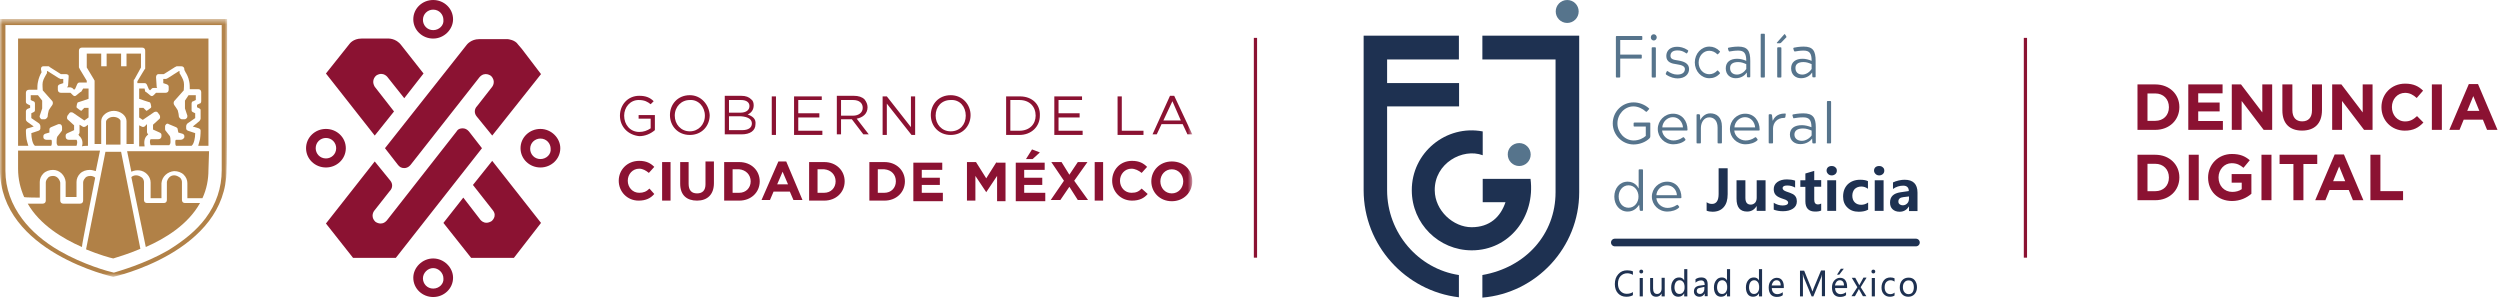 <svg width="462" height="55" viewBox="0 0 462 55" fill="none" xmlns="http://www.w3.org/2000/svg">
<path d="M232.308 7H231.709V47.616H232.308V7Z" fill="#8B1232"/>
<path d="M374.598 7H374V47.616H374.598V7Z" fill="#8B1232"/>
<mask id="mask0" style="mask-type:alpha" maskUnits="userSpaceOnUse" x="0" y="3" width="42" height="49">
<path fill-rule="evenodd" clip-rule="evenodd" d="M0 3.514H41.974V51.166H0V3.514Z" fill="white"/>
</mask>
<g mask="url(#mask0)">
<path fill-rule="evenodd" clip-rule="evenodd" d="M40.972 4.627V31.459C40.972 34.688 39.97 37.694 37.966 40.366C36.295 42.593 33.958 44.486 31.063 46.267C26.609 48.828 22.044 50.052 21.043 50.386C20.041 50.164 15.476 48.939 11.022 46.378C8.128 44.708 5.789 42.704 4.119 40.477C2.115 37.805 1.002 34.799 1.002 31.57V4.627C1.002 4.627 40.972 4.627 40.972 4.627ZM41.974 3.514H0V31.348C0 46.601 20.931 51.166 20.931 51.166C20.931 51.166 41.862 46.601 41.862 31.348C41.974 31.348 41.974 3.514 41.974 3.514Z" fill="#B18147"/>
</g>
<path fill-rule="evenodd" clip-rule="evenodd" d="M26.053 12.47V9.909H23.381V12.247H22.379V9.909H19.706V12.247H18.704V9.909H16.032V12.47L17.368 14.696C17.368 14.808 17.48 14.808 17.48 14.919V26.609H18.704V22.379C18.704 21.377 19.818 20.486 21.043 20.486C22.267 20.486 23.381 21.377 23.381 22.379V26.609H24.717V22.156V22.045V19.818V18.259V17.591V14.919C24.717 14.808 24.717 14.696 24.828 14.696L26.053 12.47ZM16.255 26.943V23.047L15.81 23.381C15.587 23.492 15.364 23.492 15.253 23.381L14.696 23.047V24.494C14.696 24.605 14.585 24.828 14.474 24.939C14.585 24.939 14.585 24.939 14.585 25.051C15.253 25.607 15.364 26.387 15.142 27.055C15.253 26.943 16.255 26.943 16.255 26.943Z" fill="#B18147"/>
<path fill-rule="evenodd" clip-rule="evenodd" d="M20.931 21.599C20.152 21.599 19.595 22.156 19.595 22.49V26.721H22.267V22.49C22.379 22.156 21.822 21.599 20.931 21.599Z" fill="#B18147"/>
<path fill-rule="evenodd" clip-rule="evenodd" d="M5.233 26.943C5.121 26.609 5.01 26.164 4.899 25.719C4.787 24.939 4.787 24.16 4.787 24.16C4.787 23.937 4.899 23.715 5.121 23.715L6.235 23.381L5.01 22.49C4.899 22.379 4.787 22.267 4.787 22.045V20.597C4.787 20.375 4.899 20.263 5.01 20.152L5.567 19.929V19.484L5.121 19.261C4.899 19.15 4.787 19.038 4.787 18.816V17.146C4.787 16.812 5.01 16.589 5.344 16.589H6.903C6.903 16.144 6.903 15.587 7.014 15.142C7.126 14.474 7.46 13.694 7.682 13.36L7.571 12.804C7.571 12.47 7.682 12.247 8.016 12.247C8.016 12.247 8.016 12.247 8.128 12.247H8.907C9.018 12.247 9.13 12.247 9.13 12.358L11.245 13.694H12.247C12.358 13.694 12.47 13.806 12.581 13.806C12.692 13.917 12.692 14.028 12.692 14.14L12.581 15.81C12.581 15.921 12.47 16.032 12.358 16.144H13.026C13.138 16.144 13.249 16.255 13.36 16.255L13.694 16.589L13.917 16.366L14.251 15.587C14.362 15.364 14.474 15.253 14.696 15.253H16.032V14.919L14.696 12.692C14.696 12.581 14.585 12.47 14.585 12.47V9.352C14.585 9.018 14.808 8.796 15.142 8.796H26.275C26.609 8.796 26.832 9.018 26.832 9.352V12.581C26.832 12.692 26.832 12.804 26.721 12.804L25.385 15.03V15.364H26.721C26.943 15.364 27.055 15.476 27.166 15.698L27.5 16.478L27.723 16.7L28.057 16.366C28.168 16.255 28.279 16.255 28.391 16.255H29.059C28.947 16.144 28.947 16.032 28.947 15.921L28.836 14.251C28.836 13.917 29.059 13.694 29.281 13.694H30.283L32.399 12.358C32.51 12.358 32.621 12.247 32.621 12.247H33.512C33.846 12.247 34.069 12.47 34.069 12.804C34.069 12.804 34.069 12.804 34.069 12.915L34.291 13.36C34.514 13.694 34.848 14.362 34.959 15.03C35.071 15.476 35.071 16.032 35.071 16.478H36.63C36.964 16.478 37.186 16.7 37.186 17.035V18.704C37.186 18.927 37.075 19.15 36.852 19.15L36.407 19.372V19.818L36.852 20.041C37.075 20.152 37.075 20.263 37.075 20.486V21.933C37.075 22.045 36.964 22.267 36.852 22.379L35.627 23.381L36.741 23.715C36.964 23.826 37.075 23.937 37.075 24.16C37.075 24.16 37.075 24.939 36.964 25.719C36.852 26.164 36.741 26.498 36.63 26.943H38.522V7.126H3.34V26.943H5.233V26.943Z" fill="#B18147"/>
<path fill-rule="evenodd" clip-rule="evenodd" d="M27.277 24.939L27.389 24.828C27.277 24.717 27.166 24.605 27.166 24.383V22.935L26.721 23.381C26.498 23.492 26.387 23.492 26.164 23.381L25.719 23.158V27.055H26.721C26.609 26.275 26.609 25.496 27.277 24.939ZM34.18 37.52C33.846 37.52 33.623 37.298 33.623 36.964V33.623C33.623 33.401 33.512 33.067 33.289 32.844C32.956 32.621 32.621 32.399 32.176 32.399C31.397 32.399 30.951 33.067 30.84 33.623V36.964C30.84 37.298 30.617 37.52 30.283 37.52H27.166C26.832 37.52 26.609 37.298 26.609 36.964V33.623C26.609 33.401 26.498 33.067 26.275 32.844C25.941 32.621 25.607 32.399 25.162 32.399C24.828 32.399 24.494 32.51 24.271 32.733L26.943 45.648C30.506 44.089 34.737 41.528 36.964 37.52H34.18ZM25.941 45.982L22.378 28.057H19.484L15.921 45.982C15.921 45.982 15.921 45.982 15.921 46.093C18.37 47.095 20.375 47.652 20.931 47.763C21.599 47.541 23.603 46.984 25.941 45.982ZM17.591 32.844C17.368 32.621 17.034 32.51 16.7 32.51C16.144 32.51 15.81 32.733 15.698 32.956C15.476 33.178 15.364 33.512 15.364 33.735V37.075C15.364 37.409 15.142 37.632 14.808 37.632H11.69C11.356 37.632 11.134 37.409 11.134 37.075V33.735C11.022 33.178 10.577 32.51 9.798 32.51C9.241 32.51 8.907 32.733 8.796 32.956C8.573 33.178 8.462 33.512 8.462 33.735V37.075C8.462 37.409 8.239 37.632 7.905 37.632H5.121C7.348 41.528 11.579 44.089 15.142 45.648C15.03 45.648 17.591 32.844 17.591 32.844Z" fill="#B18147"/>
<path fill-rule="evenodd" clip-rule="evenodd" d="M38.634 27.945H23.492L24.271 31.731C25.273 31.285 26.387 31.397 27.166 32.176C27.611 32.621 27.834 33.178 27.834 33.735V36.63H29.838V33.846C29.949 32.621 30.951 31.731 32.176 31.619C32.844 31.619 33.512 31.842 33.958 32.288C34.403 32.733 34.626 33.289 34.626 33.846V36.63H37.409C38.188 34.96 38.522 33.178 38.522 31.397L38.634 27.945ZM7.348 36.518V33.623C7.348 33.067 7.571 32.51 8.016 32.065C8.462 31.619 9.13 31.397 9.798 31.397C11.022 31.397 12.024 32.399 12.136 33.623V36.407H14.14V33.623C14.14 33.067 14.362 32.51 14.808 32.065C15.253 31.619 15.921 31.397 16.589 31.397C16.923 31.397 17.368 31.508 17.702 31.619L18.482 27.834H3.34V31.174C3.34 33.178 3.785 34.848 4.453 36.407C4.453 36.518 7.348 36.518 7.348 36.518ZM8.573 25.83H9.464C9.575 25.941 9.575 26.053 9.575 26.164V26.387C9.575 26.609 9.575 26.721 9.464 26.943H6.457C6.012 26.609 5.789 25.496 5.789 24.605L7.126 24.16C7.348 24.049 7.46 23.937 7.46 23.715V23.269C7.46 23.158 7.348 22.935 7.237 22.824L5.789 21.822V20.931L6.235 20.709C6.457 20.597 6.457 20.486 6.457 20.263V19.15C6.457 18.927 6.346 18.704 6.123 18.704L5.678 18.482V17.591H7.014L7.794 18.593V20.041L7.348 21.377C7.237 21.599 7.46 21.933 7.682 22.045H7.794H8.239C8.462 22.045 8.684 21.822 8.796 21.599C8.796 21.377 8.907 20.709 9.018 20.375C9.13 20.152 9.464 19.706 9.686 19.372C9.798 19.15 9.798 18.927 9.686 18.704L7.905 16.7C7.905 16.366 7.794 15.698 7.905 15.142C8.016 14.585 8.462 13.917 8.573 13.694C8.684 13.583 8.684 13.472 8.684 13.36V13.138H8.796L10.911 14.474C11.022 14.474 11.134 14.585 11.134 14.585H11.69V15.364L11.022 15.587C10.8 15.698 10.688 15.81 10.688 16.032V16.589C10.688 16.923 10.911 17.146 11.245 17.146H13.026L13.472 17.591C13.694 17.814 13.917 17.814 14.14 17.591C14.14 17.591 14.919 16.923 15.03 16.923L15.364 16.366H16.366V18.259C16.366 18.259 14.474 18.927 14.362 18.927C14.251 19.038 14.14 19.595 14.14 19.706C14.14 19.818 14.14 19.929 14.362 20.041C14.362 20.041 14.919 20.486 15.03 20.486L15.587 19.929H16.366V21.711L15.587 22.267L13.472 20.82C13.249 20.709 12.915 20.709 12.804 20.931L12.47 21.377C12.358 21.599 12.358 21.933 12.47 22.045L13.694 23.158V24.049L12.47 24.605C12.247 24.717 12.136 24.828 12.136 25.051V25.273C12.136 25.607 12.358 25.83 12.692 25.83H14.14C14.362 26.164 14.251 26.609 14.14 26.943H10.688C10.577 26.832 10.466 26.609 10.466 26.387C10.466 26.275 10.466 26.275 10.466 26.164C10.466 25.83 10.466 25.607 10.577 25.273L11.356 24.271C11.468 24.16 11.468 24.049 11.468 23.937V23.492C11.468 23.158 11.245 22.935 11.022 22.935C10.911 22.935 10.911 22.935 10.8 22.935L9.464 23.492C9.241 23.603 9.13 23.715 9.13 23.937V24.494L8.35 24.717C8.128 24.828 8.016 24.939 8.016 25.162V25.385C8.016 25.607 8.239 25.83 8.573 25.83ZM33.401 25.83H32.51C32.399 25.941 32.399 26.053 32.399 26.164C32.399 26.275 32.399 26.275 32.399 26.387C32.399 26.609 32.399 26.721 32.51 26.943H35.405C35.85 26.609 36.073 25.496 36.073 24.605L34.737 24.16C34.514 24.049 34.403 23.937 34.403 23.715V23.269C34.403 23.158 34.514 22.935 34.626 22.824L36.073 21.822V20.931L35.627 20.709C35.405 20.597 35.405 20.486 35.405 20.263V19.15C35.405 18.927 35.516 18.704 35.739 18.704L36.184 18.482V17.591H34.848L34.18 18.593V20.041L34.626 21.377C34.626 21.488 34.626 21.711 34.514 21.822C34.403 21.933 34.291 22.045 34.069 22.045H33.623C33.401 22.045 33.178 21.822 33.067 21.599C33.067 21.377 32.956 20.709 32.844 20.375C32.733 20.152 32.399 19.706 32.176 19.372C32.065 19.15 32.065 18.927 32.176 18.704L33.958 16.7C33.958 16.366 34.069 15.698 33.958 15.142C33.846 14.585 33.401 13.917 33.289 13.694C33.178 13.583 33.178 13.472 33.178 13.36V13.138H33.067L30.951 14.474C30.84 14.474 30.729 14.585 30.729 14.585H30.172V15.364L30.84 15.587C31.063 15.698 31.174 15.81 31.174 16.032V16.589C31.174 16.923 30.951 17.146 30.617 17.146H28.836L28.391 17.591C28.168 17.814 27.945 17.814 27.723 17.591C27.723 17.591 26.943 16.923 26.832 16.923L26.721 16.366H25.719V18.259C25.719 18.259 27.611 18.927 27.723 18.927C27.834 19.038 27.945 19.595 27.945 19.706C27.945 19.818 27.945 19.929 27.723 20.041C27.723 20.041 27.166 20.486 27.055 20.486L26.498 19.929H25.719V21.711L26.387 22.156L28.502 20.709C28.725 20.597 29.059 20.597 29.17 20.82L29.504 21.265C29.615 21.488 29.615 21.822 29.504 21.933L28.279 23.047V23.937L29.504 24.494C29.727 24.605 29.838 24.717 29.838 24.939V25.162C29.838 25.496 29.615 25.719 29.281 25.719H27.834C27.611 26.053 27.723 26.498 27.834 26.832H31.285C31.397 26.721 31.508 26.498 31.508 26.275C31.508 26.164 31.508 26.164 31.508 26.053C31.508 25.719 31.508 25.496 31.397 25.162L30.617 24.16C30.506 24.049 30.506 23.937 30.506 23.826V23.381C30.506 23.158 30.617 23.047 30.729 22.935C30.84 22.824 31.063 22.824 31.174 22.935L32.51 23.492C32.733 23.603 32.844 23.715 32.844 23.937L32.956 24.494L33.735 24.717C33.958 24.828 34.069 24.939 34.069 25.162V25.385C33.958 25.607 33.735 25.83 33.401 25.83Z" fill="#B18147"/>
<path fill-rule="evenodd" clip-rule="evenodd" d="M69.585 13.917C70.921 13.138 71.7 14.362 71.7 14.362L74.707 18.148L78.269 13.583L74.15 8.35C73.148 7.014 71.7 7.125 71.7 7.125H66.802C65.243 7.125 64.575 8.128 64.575 8.128L60.233 13.583L69.251 25.051L72.814 20.597L69.251 16.032C68.472 14.696 69.585 13.917 69.585 13.917ZM96.417 9.018L95.749 8.239C95.192 7.348 93.856 7.237 93.856 7.237H88.512C87.065 7.237 86.285 8.239 86.285 8.239L71.144 27.389L73.482 30.395C73.816 30.84 74.15 31.063 74.707 31.063C75.486 31.063 75.931 30.395 75.931 30.395L88.624 14.251C89.626 13.138 90.739 14.028 90.739 14.028C91.741 15.03 90.962 16.032 90.962 16.032L88.178 19.595C87.621 20.152 87.621 20.931 88.067 21.488L90.962 25.051L99.98 13.694L96.417 9.018Z" fill="#8B1232"/>
<path fill-rule="evenodd" clip-rule="evenodd" d="M60.233 23.826C58.229 23.826 56.559 25.385 56.559 27.389C56.559 29.393 58.229 30.951 60.233 30.951C62.237 30.951 63.907 29.393 63.907 27.389C63.907 25.385 62.237 23.826 60.233 23.826ZM60.233 29.281C59.119 29.281 58.34 28.391 58.34 27.389C58.34 26.275 59.231 25.496 60.233 25.496C61.346 25.496 62.126 26.387 62.126 27.389C62.126 28.502 61.235 29.281 60.233 29.281ZM80.051 47.763C78.047 47.763 76.376 49.433 76.376 51.326C76.376 53.33 78.047 54.889 80.051 54.889C82.055 54.889 83.725 53.33 83.725 51.326C83.725 49.433 82.055 47.763 80.051 47.763ZM80.051 53.33C78.937 53.33 78.158 52.439 78.158 51.437C78.158 50.435 79.049 49.544 80.051 49.544C81.053 49.544 81.943 50.435 81.943 51.437C82.055 52.439 81.164 53.33 80.051 53.33ZM80.051 0C78.047 0 76.376 1.559 76.376 3.563C76.376 5.567 78.047 7.126 80.051 7.126C82.055 7.126 83.725 5.455 83.725 3.563C83.725 1.559 82.055 0 80.051 0ZM80.051 5.567C78.937 5.567 78.158 4.676 78.158 3.674C78.158 2.561 79.049 1.781 80.051 1.781C81.164 1.781 81.943 2.672 81.943 3.674C82.055 4.676 81.164 5.567 80.051 5.567ZM99.868 23.826C97.864 23.826 96.194 25.385 96.194 27.389C96.194 29.393 97.864 30.951 99.868 30.951C101.872 30.951 103.543 29.393 103.543 27.389C103.543 25.496 101.872 23.826 99.868 23.826ZM99.868 29.393C98.755 29.393 97.976 28.502 97.976 27.5C97.976 26.387 98.866 25.607 99.868 25.607C100.982 25.607 101.761 26.498 101.761 27.5C101.872 28.502 100.982 29.393 99.868 29.393ZM90.962 29.727L87.399 34.18L91.073 38.856C91.964 39.97 90.85 40.86 90.85 40.86C89.403 41.751 88.624 40.415 88.624 40.415L85.617 36.518L81.943 41.194L87.065 47.652H94.97L99.98 41.194L90.962 29.727ZM86.731 24.383C86.731 24.383 86.285 23.715 85.506 23.715C84.615 23.715 84.393 24.271 84.393 24.271L71.478 40.749C70.476 41.862 69.362 40.972 69.362 40.972C68.36 39.97 69.14 38.968 69.14 38.968L72.034 35.294C72.591 34.737 72.591 33.958 72.146 33.401L69.251 29.838L60.233 41.306L65.243 47.652H73.148L89.069 27.389L86.731 24.383Z" fill="#8B1232"/>
<path fill-rule="evenodd" clip-rule="evenodd" d="M114.565 21.377C114.565 19.372 116.012 17.703 118.128 17.703C119.352 17.703 120.132 18.037 120.8 18.704L120.243 19.261C119.686 18.816 119.13 18.482 118.016 18.482C116.457 18.482 115.344 19.818 115.344 21.377C115.344 23.047 116.457 24.383 118.128 24.383C118.907 24.383 119.575 24.16 120.243 23.715V21.933H118.016V21.265H121.022V24.049C120.243 24.717 119.241 25.162 118.128 25.162C116.012 24.939 114.565 23.381 114.565 21.377Z" fill="#8B1232"/>
<path fill-rule="evenodd" clip-rule="evenodd" d="M127.48 17.591C125.253 17.591 123.806 19.261 123.806 21.265C123.806 23.269 125.253 24.939 127.48 24.939C129.706 24.939 131.154 23.269 131.154 21.265C131.043 19.372 129.595 17.591 127.48 17.591ZM130.263 21.377C130.263 23.047 129.038 24.271 127.48 24.271C125.81 24.271 124.696 22.935 124.696 21.377C124.696 19.706 125.921 18.482 127.48 18.482C129.038 18.37 130.263 19.706 130.263 21.377Z" fill="#8B1232"/>
<path fill-rule="evenodd" clip-rule="evenodd" d="M138.168 21.154C138.725 20.931 139.281 20.375 139.281 19.484C139.281 19.038 139.17 18.593 138.836 18.37C138.391 17.925 137.834 17.703 136.943 17.703H133.937V24.828H137.055C138.613 24.828 139.615 24.16 139.615 22.935C139.727 21.933 139.059 21.488 138.168 21.154ZM134.717 18.482H136.943C137.945 18.482 138.502 18.927 138.502 19.595C138.502 20.375 137.834 20.82 136.832 20.82H134.717V18.482ZM138.947 22.824C138.947 23.603 138.279 24.049 137.166 24.049H134.717V21.488H136.943C138.279 21.599 138.947 22.045 138.947 22.824Z" fill="#8B1232"/>
<mask id="mask1" style="mask-type:alpha" maskUnits="userSpaceOnUse" x="0" y="0" width="221" height="55">
<path fill-rule="evenodd" clip-rule="evenodd" d="M0 55H220.334V0H0V55Z" fill="white"/>
</mask>
<g mask="url(#mask1)">
<path fill-rule="evenodd" clip-rule="evenodd" d="M216.549 29.838C214.322 29.838 212.763 31.508 212.763 33.512C212.763 35.516 214.322 37.186 216.549 37.186C218.775 37.186 220.334 35.516 220.334 33.512C220.334 31.397 218.775 29.838 216.549 29.838ZM218.664 33.512C218.664 34.737 217.773 35.739 216.549 35.739C215.324 35.739 214.433 34.737 214.433 33.512C214.433 32.288 215.324 31.285 216.549 31.285C217.773 31.285 218.664 32.288 218.664 33.512ZM210.982 34.848C210.425 35.405 209.98 35.628 209.089 35.628C207.864 35.628 206.974 34.626 206.974 33.401C206.974 32.176 207.864 31.174 209.089 31.174C209.757 31.174 210.425 31.508 210.982 31.953L211.984 30.84C211.316 30.172 210.536 29.727 209.2 29.727C206.974 29.727 205.526 31.397 205.526 33.401C205.526 35.405 207.085 37.075 209.2 37.075C210.536 37.075 211.427 36.63 212.095 35.85L210.982 34.848ZM202.298 29.949V37.075H203.856V29.949H202.298ZM198.512 33.401L200.962 29.949H199.18L197.621 32.288L196.174 29.949H194.281L196.619 33.401L194.17 36.964H195.951L197.621 34.514L199.18 36.964H201.073L198.512 33.401ZM190.719 27.611L189.605 29.393H190.83L192.166 28.168L190.719 27.611ZM189.271 35.628V34.18H192.611V32.844H189.271V31.397H193.057V30.061H187.713V37.186H193.168V35.628H189.271ZM184.15 29.949L182.257 32.956L180.364 29.949H178.694V37.075H180.253V32.51L182.257 35.516L184.261 32.51V37.186H185.82V30.061H184.15V29.949ZM170.344 35.628V34.18H173.684V32.844H170.344V31.397H174.13V30.061H168.785V37.186H174.241V35.628H170.344ZM163.441 29.949H160.658V37.075H163.441C165.668 37.075 167.227 35.516 167.227 33.512C167.227 31.508 165.668 29.949 163.441 29.949ZM165.557 33.512C165.557 34.737 164.666 35.628 163.441 35.628H162.217V31.285H163.441C164.777 31.397 165.557 32.288 165.557 33.512ZM152.308 29.949H149.524V37.075H152.308C154.534 37.075 156.093 35.516 156.093 33.512C156.093 31.508 154.534 29.949 152.308 29.949ZM154.423 33.512C154.423 34.737 153.532 35.628 152.308 35.628H151.083V31.285H152.308C153.532 31.397 154.423 32.288 154.423 33.512ZM145.294 29.838H143.846L140.729 36.964H142.287L142.955 35.405H145.962L146.63 36.964H148.3L145.294 29.838ZM143.623 34.069L144.625 31.731L145.628 34.069H143.623ZM136.609 29.949H133.826V37.075H136.609C138.836 37.075 140.395 35.516 140.395 33.512C140.395 31.508 138.836 29.949 136.609 29.949ZM138.725 33.512C138.725 34.737 137.834 35.628 136.609 35.628H135.385V31.285H136.609C137.834 31.397 138.725 32.288 138.725 33.512ZM130.374 29.949V34.069C130.374 35.182 129.818 35.739 128.816 35.739C127.814 35.739 127.257 35.182 127.257 33.958V29.949H125.698V33.958C125.698 36.073 126.923 37.075 128.816 37.075C130.708 37.075 131.933 35.962 131.933 33.846V29.838H130.374V29.949ZM122.358 29.949V37.075H123.917V29.949H122.358ZM120.02 34.848C119.464 35.405 118.907 35.628 118.128 35.628C116.903 35.628 116.012 34.626 116.012 33.401C116.012 32.176 116.903 31.174 118.128 31.174C118.796 31.174 119.352 31.508 119.909 31.953L120.911 30.84C120.243 30.172 119.464 29.727 118.128 29.727C115.901 29.727 114.342 31.397 114.342 33.401C114.342 35.405 115.901 37.075 118.016 37.075C119.352 37.075 120.243 36.63 120.911 35.85L120.02 34.848ZM216.994 17.703H216.215L212.986 24.828H213.765L214.656 22.935H218.553L219.443 24.828H220.334L216.994 17.703ZM214.99 22.267L216.66 18.704L218.219 22.267H214.99ZM207.308 24.16V17.814H206.528V24.939H211.316V24.16H207.308ZM195.617 24.16V21.711H199.514V20.931H195.617V18.482H199.96V17.814H194.838V24.939H200.071V24.16H195.617ZM188.492 17.814H185.931V24.939H188.381C190.607 24.939 192.166 23.381 192.166 21.377C192.277 19.261 190.719 17.814 188.492 17.814ZM191.387 21.377C191.387 22.935 190.273 24.16 188.381 24.16H186.711V18.482H188.381C190.273 18.482 191.387 19.706 191.387 21.377ZM175.688 17.591C173.462 17.591 172.014 19.261 172.014 21.265C172.014 23.269 173.462 24.939 175.688 24.939C177.915 24.939 179.362 23.269 179.362 21.265C179.362 19.372 177.915 17.591 175.688 17.591ZM178.472 21.377C178.472 23.047 177.358 24.271 175.688 24.271C174.018 24.271 172.905 22.935 172.905 21.377C172.905 19.706 174.018 18.482 175.688 18.482C177.358 18.37 178.472 19.706 178.472 21.377ZM168.34 17.814V23.492L163.887 17.814H163.107V24.939H163.887V19.15L168.451 24.939H169.119V17.814H168.34ZM158.32 21.933C159.433 21.711 160.324 21.043 160.324 19.818C160.324 19.261 160.101 18.816 159.767 18.37C159.322 17.925 158.654 17.703 157.763 17.703H154.646V24.828H155.425V22.045H157.429L159.545 24.828H160.547L158.32 21.933ZM155.425 21.377V18.482H157.652C158.765 18.482 159.433 19.038 159.433 19.929C159.433 20.82 158.654 21.377 157.652 21.377H155.425ZM147.52 24.16V21.711H151.417V20.931H147.52V18.482H151.862V17.814H146.741V24.939H151.974V24.16H147.52ZM142.621 17.814V24.939H143.401V17.814H142.621Z" fill="#8B1232"/>
</g>
<path fill-rule="evenodd" clip-rule="evenodd" d="M287.467 10.987H273.942V6.586H291.836V35.532C291.836 45.715 283.933 54.165 273.942 55V50.824C282.006 49.41 287.467 43.242 287.467 35.532V10.987Z" fill="#1E3151"/>
<path fill-rule="evenodd" clip-rule="evenodd" d="M269.605 50.824V54.936C259.742 53.779 252 45.33 252 35.146V6.586H269.605V10.987H256.337V15.356H269.637V19.661H256.337V35.146C256.337 43.081 262.152 49.699 269.605 50.824Z" fill="#1E3151"/>
<path fill-rule="evenodd" clip-rule="evenodd" d="M274.006 24.287V28.689C270.312 27.307 265.075 30.166 265.14 35.178C265.172 38.937 268.577 41.989 271.95 41.989C275.324 41.989 277.315 40.061 278.215 37.363H274.006V33.058H282.841C283.741 40.029 278.954 46.262 271.982 46.262C265.879 46.262 260.899 41.314 260.899 35.178C260.867 28.207 267.228 23.002 274.006 24.287Z" fill="#1E3151"/>
<path fill-rule="evenodd" clip-rule="evenodd" d="M289.62 0C290.808 0 291.74 0.964 291.74 2.12C291.74 3.309 290.776 4.241 289.62 4.241C288.431 4.241 287.499 3.277 287.499 2.12C287.499 0.964 288.431 0 289.62 0Z" fill="#56748C"/>
<path fill-rule="evenodd" clip-rule="evenodd" d="M280.753 26.44C281.942 26.44 282.873 27.404 282.873 28.56C282.873 29.749 281.909 30.68 280.753 30.68C279.564 30.68 278.633 29.717 278.633 28.56C278.6 27.372 279.564 26.44 280.753 26.44Z" fill="#56748C"/>
<path d="M333.279 11.469C333.857 11.469 334.275 11.63 334.789 11.855V12.754C334.468 13.268 333.793 13.782 333.086 13.782C332.251 13.782 331.801 13.3 331.801 12.594C331.769 11.887 332.283 11.469 333.279 11.469ZM331.737 9.509C332.123 9.445 332.669 9.349 333.311 9.349C334.404 9.349 334.789 9.863 334.789 11.244C334.275 11.019 333.665 10.859 333.119 10.859C331.866 10.859 330.998 11.437 330.998 12.626C330.998 13.814 331.834 14.457 332.829 14.457C333.954 14.457 334.628 13.814 334.885 13.397L334.918 14.136C334.95 14.264 334.982 14.296 335.078 14.296H335.367C335.496 14.296 335.528 14.264 335.528 14.136V11.244C335.528 9.413 335.046 8.61 333.311 8.61C332.508 8.61 331.673 8.77 331.544 8.803C331.416 8.835 331.384 8.899 331.416 9.027L331.512 9.349C331.577 9.477 331.609 9.541 331.737 9.509ZM330.067 6.939C330.163 6.875 330.163 6.811 330.099 6.714L329.906 6.393C329.842 6.297 329.777 6.265 329.713 6.361L328.428 7.807C328.3 7.935 328.364 7.999 328.46 7.999H328.878C328.974 7.999 329.071 7.967 329.135 7.903L330.067 6.939ZM328.428 14.168C328.428 14.296 328.46 14.328 328.589 14.328H329.039C329.167 14.328 329.199 14.296 329.199 14.168V8.899C329.199 8.77 329.167 8.738 329.039 8.738H328.589C328.46 8.738 328.428 8.77 328.428 8.899V14.168ZM325.376 14.168C325.376 14.296 325.408 14.328 325.537 14.328H325.987C326.115 14.328 326.147 14.296 326.147 14.168V6.393C326.147 6.265 326.115 6.232 325.987 6.232H325.537C325.408 6.232 325.376 6.265 325.376 6.393V14.168ZM321.2 11.469C321.778 11.469 322.196 11.63 322.71 11.855V12.754C322.388 13.268 321.714 13.782 321.007 13.782C320.172 13.782 319.722 13.3 319.722 12.594C319.69 11.887 320.204 11.469 321.2 11.469ZM319.658 9.509C320.043 9.445 320.589 9.349 321.232 9.349C322.324 9.349 322.71 9.863 322.71 11.244C322.196 11.019 321.585 10.859 321.039 10.859C319.786 10.859 318.919 11.437 318.919 12.626C318.919 13.814 319.754 14.457 320.75 14.457C321.874 14.457 322.549 13.814 322.806 13.397L322.838 14.136C322.87 14.264 322.902 14.296 322.999 14.296H323.288C323.416 14.296 323.449 14.264 323.449 14.136V11.244C323.449 9.413 322.967 8.61 321.232 8.61C320.429 8.61 319.593 8.77 319.465 8.803C319.336 8.835 319.304 8.899 319.336 9.027L319.433 9.349C319.497 9.477 319.529 9.541 319.658 9.509ZM315.867 13.718C314.775 13.718 313.907 12.786 313.907 11.565C313.907 10.345 314.775 9.381 315.867 9.381C316.445 9.381 316.959 9.638 317.312 9.991C317.409 10.088 317.441 10.056 317.537 9.959L317.794 9.67C317.891 9.574 317.891 9.509 317.794 9.445C317.28 8.899 316.606 8.61 315.899 8.61C314.389 8.61 313.2 9.927 313.2 11.533C313.2 13.14 314.389 14.457 315.899 14.457C316.606 14.457 317.28 14.2 317.794 13.621C317.891 13.557 317.891 13.493 317.794 13.397L317.537 13.107C317.473 13.011 317.409 12.979 317.312 13.075C316.959 13.461 316.445 13.718 315.867 13.718ZM309.956 13.782C309.281 13.782 308.671 13.493 308.221 13.172C308.092 13.075 308.06 13.14 307.996 13.236L307.867 13.525C307.803 13.654 307.803 13.686 307.9 13.782C308.671 14.328 309.474 14.489 310.02 14.489C311.337 14.489 312.14 13.75 312.14 12.754C312.14 11.694 311.144 11.341 310.148 11.18C309.217 11.051 308.703 10.923 308.703 10.312C308.703 9.702 309.12 9.317 309.988 9.317C310.662 9.317 311.048 9.477 311.594 9.831C311.723 9.927 311.755 9.863 311.819 9.766L311.947 9.509C312.012 9.413 312.012 9.349 311.883 9.252C311.176 8.77 310.437 8.642 309.923 8.642C308.703 8.642 307.932 9.317 307.932 10.345C307.932 11.501 308.895 11.758 309.923 11.887C310.855 12.015 311.369 12.272 311.369 12.754C311.369 13.332 310.951 13.782 309.956 13.782ZM305.072 6.907C305.072 7.228 305.297 7.485 305.619 7.485C305.908 7.485 306.165 7.228 306.165 6.907C306.165 6.586 305.908 6.329 305.619 6.329C305.297 6.329 305.072 6.586 305.072 6.907ZM305.233 14.168C305.233 14.296 305.265 14.328 305.394 14.328H305.843C305.972 14.328 306.004 14.296 306.004 14.168V8.899C306.004 8.77 305.972 8.738 305.843 8.738H305.394C305.265 8.738 305.233 8.77 305.233 8.899V14.168ZM299.418 10.826H303.241C303.37 10.826 303.402 10.794 303.402 10.666V10.248C303.402 10.12 303.37 10.088 303.241 10.088H299.418V7.389H303.338C303.466 7.389 303.498 7.357 303.498 7.228V6.811C303.498 6.682 303.466 6.65 303.338 6.65H298.776C298.647 6.65 298.615 6.682 298.615 6.811V14.168C298.615 14.296 298.647 14.328 298.776 14.328H299.258C299.386 14.328 299.418 14.296 299.418 14.168V10.826Z" fill="#56748C"/>
<path d="M337.584 26.343C337.584 26.472 337.616 26.504 337.745 26.504H338.227C338.355 26.504 338.387 26.472 338.387 26.343V18.826C338.387 18.697 338.355 18.665 338.227 18.665H337.777C337.648 18.665 337.616 18.697 337.616 18.826V26.343H337.584ZM333.183 23.741C333.793 23.741 334.211 23.902 334.789 24.127V25.026C334.436 25.54 333.729 26.022 332.99 26.022C332.123 26.022 331.609 25.54 331.609 24.866C331.609 24.159 332.155 23.741 333.183 23.741ZM331.544 21.846C331.962 21.782 332.508 21.685 333.215 21.685C334.339 21.685 334.757 22.167 334.757 23.516C334.211 23.291 333.568 23.131 332.99 23.131C331.641 23.131 330.773 23.709 330.773 24.866C330.773 26.022 331.673 26.633 332.701 26.633C333.858 26.633 334.596 26.022 334.886 25.605L334.918 26.343C334.95 26.472 334.982 26.504 335.078 26.504H335.4C335.528 26.504 335.56 26.472 335.56 26.343V23.516C335.56 21.749 335.046 20.946 333.247 20.946C332.412 20.946 331.512 21.107 331.384 21.139C331.255 21.171 331.223 21.235 331.255 21.364L331.352 21.685C331.384 21.846 331.416 21.878 331.544 21.846ZM329.745 21.782C329.874 21.782 329.906 21.749 329.938 21.621L330.002 21.139C330.035 21.043 330.002 20.978 329.842 20.978C328.3 20.978 327.818 21.878 327.593 22.328L327.464 21.267C327.4 21.139 327.368 21.107 327.272 21.107H327.015C326.886 21.107 326.854 21.139 326.854 21.267V26.343C326.854 26.472 326.886 26.504 327.015 26.504H327.497C327.625 26.504 327.657 26.472 327.657 26.343V23.709C327.689 22.745 328.332 21.782 329.745 21.782ZM320.525 23.549C320.557 22.585 321.393 21.653 322.485 21.653C323.577 21.653 324.284 22.585 324.348 23.549H320.525ZM324.541 25.412C324.445 25.315 324.412 25.348 324.284 25.412C323.77 25.797 323.127 25.958 322.581 25.958C321.489 25.958 320.557 25.09 320.493 24.127H325.023C325.151 24.127 325.183 24.095 325.183 23.966C325.183 22.36 324.188 21.011 322.517 21.011C320.943 21.011 319.69 22.296 319.69 23.838C319.69 25.38 320.943 26.665 322.581 26.665C323.384 26.665 324.252 26.408 324.766 25.926C324.83 25.861 324.83 25.797 324.766 25.701L324.541 25.412ZM314.164 21.267C314.1 21.139 314.068 21.107 313.971 21.107H313.682C313.554 21.107 313.522 21.139 313.522 21.267V23.709V26.343C313.522 26.472 313.554 26.504 313.682 26.504H314.164C314.293 26.504 314.325 26.472 314.325 26.343V23.645C314.325 22.585 314.935 21.685 315.867 21.685C316.734 21.685 317.409 22.296 317.409 23.581V26.343C317.409 26.472 317.441 26.504 317.57 26.504H318.051C318.18 26.504 318.212 26.472 318.212 26.343V23.356C318.212 21.653 317.216 20.946 316.06 20.946C314.999 20.946 314.421 21.782 314.196 22.199L314.164 21.267ZM307.193 23.549C307.225 22.585 308.06 21.653 309.152 21.653C310.245 21.653 310.952 22.585 311.016 23.549H307.193ZM311.209 25.412C311.112 25.315 311.08 25.348 310.952 25.412C310.438 25.797 309.795 25.958 309.249 25.958C308.157 25.958 307.225 25.09 307.161 24.127H311.69C311.819 24.127 311.851 24.095 311.851 23.966C311.851 22.36 310.855 21.011 309.185 21.011C307.61 21.011 306.358 22.296 306.358 23.838C306.358 25.38 307.61 26.665 309.249 26.665C310.052 26.665 310.919 26.408 311.433 25.926C311.498 25.861 311.498 25.797 311.433 25.701L311.209 25.412ZM301.86 19.661C302.727 19.661 303.595 20.111 304.109 20.593C304.205 20.689 304.269 20.689 304.366 20.593L304.687 20.239C304.783 20.143 304.815 20.111 304.719 20.015C303.98 19.34 302.92 18.922 301.892 18.922C299.74 18.922 298.037 20.657 298.037 22.81C298.037 24.93 299.772 26.697 301.892 26.697C302.952 26.697 304.109 26.279 304.815 25.572C304.944 25.444 304.976 25.348 304.976 25.187V22.81C304.976 22.681 304.944 22.649 304.815 22.649H302.053C301.924 22.649 301.892 22.681 301.892 22.81V23.227C301.892 23.356 301.924 23.388 302.053 23.388H304.141V25.123C303.627 25.572 302.856 25.958 301.892 25.958C300.189 25.958 298.904 24.416 298.904 22.842C298.872 21.171 300.189 19.661 301.86 19.661Z" fill="#56748C"/>
<path d="M306.101 36.078C306.133 35.146 306.936 34.246 308.06 34.246C309.153 34.246 309.859 35.146 309.891 36.078H306.101ZM310.084 37.909C309.988 37.812 309.956 37.845 309.827 37.909C309.313 38.262 308.671 38.423 308.157 38.423C307.064 38.423 306.165 37.588 306.101 36.624H310.566C310.695 36.624 310.727 36.592 310.727 36.463C310.727 34.889 309.763 33.572 308.092 33.572C306.518 33.572 305.265 34.825 305.265 36.335C305.265 37.845 306.518 39.098 308.124 39.098C308.928 39.098 309.795 38.84 310.277 38.359C310.341 38.294 310.341 38.23 310.277 38.134L310.084 37.909ZM300.96 38.391C299.836 38.391 299.129 37.459 299.129 36.303C299.129 35.242 299.836 34.246 300.96 34.246C302.085 34.246 302.792 35.275 302.792 36.303C302.824 37.363 302.085 38.391 300.96 38.391ZM302.792 34.793C302.663 34.504 302.085 33.572 300.8 33.572C299.29 33.572 298.326 34.825 298.326 36.335C298.326 37.845 299.29 39.098 300.8 39.098C302.053 39.098 302.631 38.23 302.92 37.845L303.016 38.808C303.049 38.937 303.113 38.969 303.209 38.969H303.466C303.595 38.969 303.627 38.937 303.627 38.808V31.451C303.627 31.323 303.595 31.291 303.466 31.291H302.984C302.856 31.291 302.824 31.323 302.824 31.451V34.793H302.792Z" fill="#56748C"/>
<path d="M351.72 36.431C351.109 36.495 350.82 36.785 350.82 37.234C350.82 37.459 350.884 37.62 351.045 37.748C351.206 37.877 351.398 37.941 351.623 37.941C351.977 37.941 352.234 37.812 352.459 37.588C352.683 37.363 352.78 37.041 352.78 36.688V36.303L351.72 36.431ZM349.856 33.7C350.113 33.572 350.467 33.443 350.884 33.347C351.302 33.251 351.687 33.218 351.977 33.218C353.551 33.218 354.354 34.022 354.354 35.596V39.001H352.78V38.166H352.748C352.362 38.808 351.784 39.13 351.045 39.13C350.499 39.13 350.081 38.969 349.76 38.68C349.439 38.391 349.278 37.973 349.278 37.427C349.278 36.335 349.921 35.724 351.206 35.532L352.748 35.307C352.748 34.664 352.394 34.311 351.72 34.311C351.045 34.311 350.402 34.504 349.824 34.921V33.7H349.856ZM346.451 38.969V33.315H348.089V38.969H346.451V38.969ZM346.322 31.516C346.322 31.259 346.419 31.066 346.579 30.905C346.772 30.745 346.997 30.68 347.254 30.68C347.543 30.68 347.768 30.745 347.961 30.938C348.154 31.098 348.218 31.291 348.218 31.548C348.218 31.805 348.121 31.998 347.961 32.158C347.768 32.319 347.543 32.415 347.286 32.415C346.997 32.415 346.772 32.319 346.612 32.158C346.419 31.965 346.322 31.773 346.322 31.516ZM345.166 38.776C344.78 39.001 344.202 39.13 343.495 39.13C342.628 39.13 341.921 38.873 341.407 38.359C340.861 37.845 340.604 37.17 340.604 36.335C340.604 35.371 340.893 34.632 341.471 34.054C342.05 33.508 342.821 33.218 343.752 33.218C344.395 33.218 344.877 33.315 345.198 33.475V34.889C344.812 34.6 344.395 34.471 343.977 34.471C343.463 34.471 343.078 34.632 342.756 34.921C342.467 35.242 342.307 35.66 342.307 36.174C342.307 36.688 342.467 37.106 342.756 37.395C343.046 37.684 343.431 37.845 343.945 37.845C344.395 37.845 344.812 37.716 345.23 37.427V38.776H345.166ZM337.68 38.969V33.315H339.319V38.969H337.68V38.969ZM337.552 31.516C337.552 31.259 337.648 31.066 337.809 30.905C338.002 30.745 338.227 30.68 338.484 30.68C338.773 30.68 338.998 30.745 339.19 30.938C339.383 31.098 339.447 31.291 339.447 31.548C339.447 31.805 339.351 31.998 339.19 32.158C338.998 32.319 338.773 32.415 338.516 32.415C338.227 32.415 338.002 32.319 337.841 32.158C337.648 31.965 337.552 31.773 337.552 31.516ZM336.556 38.905C336.299 39.033 335.946 39.097 335.432 39.097C334.243 39.097 333.633 38.455 333.633 37.202V34.536H332.701V33.315H333.633V32.062L335.271 31.58V33.283H336.556V34.504H335.271V36.881C335.271 37.491 335.496 37.78 335.978 37.78C336.171 37.78 336.363 37.716 336.556 37.62V38.905ZM327.753 37.459C328.332 37.812 328.878 37.973 329.424 37.973C330.099 37.973 330.452 37.78 330.452 37.427C330.452 37.17 330.163 36.945 329.617 36.785C328.91 36.56 328.428 36.335 328.171 36.046C327.914 35.788 327.786 35.403 327.786 34.953C327.786 34.407 328.011 33.957 328.46 33.636C328.91 33.315 329.488 33.154 330.227 33.154C330.741 33.154 331.255 33.218 331.737 33.379V34.664C331.287 34.407 330.805 34.279 330.291 34.279C330.034 34.279 329.81 34.311 329.649 34.407C329.488 34.504 329.424 34.632 329.424 34.761C329.424 35.017 329.649 35.242 330.131 35.403C330.645 35.564 331.03 35.724 331.287 35.853C331.544 35.981 331.737 36.174 331.866 36.399C331.994 36.624 332.058 36.881 332.058 37.202C332.058 37.78 331.834 38.23 331.352 38.551C330.87 38.873 330.259 39.033 329.488 39.033C328.878 39.033 328.3 38.937 327.786 38.744V37.459H327.753ZM326.276 38.969H324.637V38.102H324.605C324.187 38.776 323.609 39.097 322.87 39.097C321.553 39.097 320.911 38.294 320.911 36.72V33.315H322.549V36.56C322.549 37.395 322.87 37.812 323.545 37.812C323.866 37.812 324.123 37.684 324.348 37.459C324.541 37.234 324.637 36.913 324.637 36.527V33.315H326.276V38.969ZM319.272 35.885C319.272 36.913 319.047 37.716 318.533 38.294C318.051 38.84 317.377 39.13 316.477 39.13C316.092 39.13 315.706 39.065 315.385 38.937V37.363C315.674 37.588 315.995 37.684 316.381 37.684C317.184 37.684 317.602 37.074 317.602 35.853V31.098H319.272V35.885V35.885Z" fill="#1E3151"/>
<path d="M351.655 53.072C351.655 53.458 351.752 53.779 351.944 54.004C352.137 54.229 352.362 54.358 352.683 54.358C353.005 54.358 353.262 54.261 353.422 54.036C353.583 53.811 353.679 53.49 353.679 53.105C353.679 52.687 353.583 52.366 353.422 52.141C353.262 51.916 353.005 51.819 352.683 51.819C352.362 51.819 352.105 51.948 351.944 52.173C351.752 52.366 351.655 52.687 351.655 53.072ZM351.077 53.105C351.077 52.558 351.238 52.109 351.527 51.787C351.816 51.466 352.234 51.306 352.716 51.306C353.197 51.306 353.583 51.466 353.84 51.787C354.097 52.109 354.258 52.526 354.258 53.072C354.258 53.619 354.097 54.036 353.808 54.358C353.519 54.679 353.133 54.839 352.651 54.839C352.169 54.839 351.784 54.679 351.495 54.358C351.206 54.036 351.077 53.619 351.077 53.105ZM350.113 54.614C349.856 54.775 349.567 54.839 349.246 54.839C348.796 54.839 348.411 54.679 348.121 54.358C347.832 54.036 347.704 53.651 347.704 53.137C347.704 52.59 347.864 52.141 348.154 51.787C348.443 51.434 348.86 51.273 349.374 51.273C349.664 51.273 349.921 51.338 350.113 51.434V52.044C349.888 51.884 349.631 51.787 349.374 51.787C349.053 51.787 348.796 51.916 348.571 52.141C348.378 52.366 348.282 52.687 348.282 53.105C348.282 53.49 348.378 53.811 348.571 54.036C348.764 54.261 349.021 54.358 349.342 54.358C349.631 54.358 349.888 54.261 350.113 54.068V54.614V54.614ZM345.905 54.775V51.37H346.483V54.775H345.905ZM345.841 50.181C345.841 50.085 345.873 49.988 345.937 49.924C346.001 49.86 346.098 49.828 346.194 49.828C346.29 49.828 346.387 49.86 346.451 49.924C346.515 49.988 346.547 50.085 346.547 50.181C346.547 50.277 346.515 50.374 346.451 50.438C346.387 50.502 346.29 50.535 346.194 50.535C346.098 50.535 346.001 50.502 345.937 50.438C345.873 50.374 345.841 50.277 345.841 50.181ZM344.909 51.37L343.849 53.072L344.909 54.743H344.266L343.656 53.651C343.624 53.586 343.592 53.49 343.527 53.394C343.527 53.394 343.463 53.49 343.399 53.651L342.789 54.743H342.146L343.238 53.072L342.21 51.338H342.853L343.463 52.462C343.495 52.526 343.56 52.623 343.592 52.719L344.363 51.306H344.909V51.37ZM340.732 49.667L339.897 50.759H339.48L340.186 49.667H340.732ZM340.765 52.751C340.765 52.43 340.7 52.205 340.572 52.044C340.443 51.884 340.251 51.787 339.994 51.787C339.769 51.787 339.576 51.884 339.415 52.044C339.255 52.237 339.158 52.462 339.094 52.751H340.765ZM341.343 53.233H339.126C339.126 53.586 339.223 53.876 339.415 54.068C339.608 54.261 339.833 54.358 340.154 54.358C340.508 54.358 340.829 54.229 341.15 54.004V54.55C340.861 54.775 340.508 54.871 340.026 54.871C339.576 54.871 339.19 54.711 338.933 54.422C338.676 54.1 338.548 53.683 338.548 53.137C338.548 52.623 338.676 52.173 338.966 51.852C339.255 51.53 339.608 51.338 340.026 51.338C340.443 51.338 340.765 51.466 340.989 51.755C341.214 52.044 341.343 52.43 341.343 52.944V53.233V53.233ZM336.685 54.775V51.627C336.685 51.37 336.685 51.048 336.717 50.695C336.652 50.92 336.62 51.081 336.588 51.177L335.11 54.775H334.789L333.311 51.209C333.279 51.113 333.247 50.952 333.183 50.695H333.151C333.183 50.92 333.183 51.241 333.183 51.659V54.775H332.637V50.02H333.408L334.725 53.265C334.821 53.522 334.886 53.715 334.918 53.843H334.95C335.046 53.554 335.11 53.362 335.175 53.233L336.524 49.988H337.263V54.743H336.685V54.775ZM329.071 52.751C329.071 52.43 329.006 52.205 328.878 52.044C328.749 51.884 328.557 51.787 328.3 51.787C328.075 51.787 327.882 51.884 327.721 52.044C327.561 52.237 327.464 52.462 327.4 52.751H329.071ZM329.649 53.233H327.432C327.432 53.586 327.529 53.876 327.721 54.068C327.914 54.261 328.139 54.358 328.46 54.358C328.814 54.358 329.135 54.229 329.456 54.004V54.55C329.167 54.775 328.814 54.871 328.332 54.871C327.882 54.871 327.496 54.711 327.239 54.422C326.982 54.1 326.854 53.683 326.854 53.137C326.854 52.623 326.982 52.173 327.272 51.852C327.561 51.53 327.914 51.338 328.332 51.338C328.749 51.338 329.071 51.466 329.296 51.755C329.52 52.044 329.649 52.43 329.649 52.944V53.233V53.233ZM325.055 52.751C325.055 52.494 324.959 52.237 324.798 52.077C324.637 51.884 324.412 51.787 324.187 51.787C323.898 51.787 323.641 51.916 323.481 52.141C323.32 52.366 323.224 52.719 323.224 53.105C323.224 53.49 323.32 53.779 323.481 54.004C323.641 54.229 323.866 54.325 324.155 54.325C324.412 54.325 324.637 54.229 324.83 54.004C324.991 53.779 325.087 53.522 325.087 53.201V52.751H325.055ZM325.633 54.775H325.055V54.197C324.83 54.614 324.477 54.839 323.963 54.839C323.545 54.839 323.224 54.679 322.999 54.39C322.774 54.068 322.645 53.683 322.645 53.137C322.645 52.59 322.774 52.141 323.063 51.787C323.32 51.434 323.673 51.273 324.123 51.273C324.573 51.273 324.862 51.466 325.055 51.819V49.731H325.633V54.775V54.775ZM319.144 52.751C319.144 52.494 319.047 52.237 318.887 52.077C318.726 51.884 318.501 51.787 318.276 51.787C317.987 51.787 317.73 51.916 317.569 52.141C317.409 52.366 317.312 52.719 317.312 53.105C317.312 53.49 317.409 53.779 317.569 54.004C317.73 54.229 317.955 54.325 318.244 54.325C318.501 54.325 318.726 54.229 318.919 54.004C319.079 53.779 319.176 53.522 319.176 53.201V52.751H319.144ZM319.69 54.775H319.144V54.197C318.919 54.614 318.565 54.839 318.051 54.839C317.634 54.839 317.312 54.679 317.088 54.39C316.863 54.068 316.734 53.683 316.734 53.137C316.734 52.59 316.863 52.141 317.152 51.787C317.409 51.434 317.762 51.273 318.212 51.273C318.662 51.273 318.951 51.466 319.144 51.819V49.731H319.722V54.775H319.69ZM314.261 53.169C314.003 53.201 313.811 53.265 313.714 53.362C313.618 53.458 313.554 53.619 313.554 53.779C313.554 53.94 313.618 54.068 313.714 54.165C313.811 54.261 313.971 54.325 314.132 54.325C314.389 54.325 314.582 54.229 314.742 54.036C314.903 53.843 314.967 53.619 314.967 53.329V53.008L314.261 53.169ZM313.329 51.595C313.65 51.37 314.003 51.273 314.421 51.273C315.192 51.273 315.578 51.691 315.578 52.558V54.743H315.032V54.229C314.807 54.647 314.485 54.839 314.068 54.839C313.746 54.839 313.522 54.743 313.329 54.582C313.136 54.39 313.04 54.165 313.04 53.876C313.04 53.233 313.393 52.88 314.1 52.783L315.032 52.655C315.032 52.109 314.807 51.819 314.389 51.819C314.003 51.819 313.65 51.948 313.329 52.237V51.595ZM311.273 52.751C311.273 52.494 311.176 52.237 311.016 52.077C310.855 51.884 310.63 51.787 310.405 51.787C310.116 51.787 309.859 51.916 309.699 52.141C309.538 52.366 309.442 52.719 309.442 53.105C309.442 53.49 309.538 53.779 309.699 54.004C309.859 54.229 310.084 54.325 310.373 54.325C310.63 54.325 310.855 54.229 311.048 54.004C311.209 53.779 311.305 53.522 311.305 53.201V52.751H311.273ZM311.819 54.775H311.241V54.197C311.016 54.614 310.662 54.839 310.148 54.839C309.731 54.839 309.409 54.679 309.185 54.39C308.96 54.068 308.831 53.683 308.831 53.137C308.831 52.59 308.96 52.141 309.249 51.787C309.506 51.434 309.859 51.273 310.309 51.273C310.759 51.273 311.048 51.466 311.241 51.819V49.731H311.819V54.775V54.775ZM307.643 54.775H307.064V54.229C306.839 54.647 306.518 54.839 306.068 54.839C305.329 54.839 304.944 54.358 304.944 53.394V51.37H305.49V53.297C305.49 53.972 305.747 54.325 306.229 54.325C306.486 54.325 306.679 54.229 306.839 54.036C307 53.843 307.064 53.586 307.064 53.297V51.338H307.643V54.775ZM303.016 54.775V51.37H303.595V54.775H303.016ZM302.952 50.181C302.952 50.085 302.984 49.988 303.048 49.924C303.113 49.86 303.209 49.828 303.305 49.828C303.402 49.828 303.498 49.86 303.562 49.924C303.627 49.988 303.659 50.085 303.659 50.181C303.659 50.277 303.627 50.374 303.562 50.438C303.498 50.502 303.402 50.535 303.305 50.535C303.209 50.535 303.113 50.502 303.048 50.438C302.984 50.374 302.952 50.277 302.952 50.181ZM301.763 54.55C301.442 54.743 301.025 54.839 300.543 54.839C299.9 54.839 299.386 54.614 299.001 54.197C298.615 53.779 298.422 53.201 298.422 52.494C298.422 51.723 298.647 51.113 299.065 50.663C299.482 50.181 300.029 49.956 300.703 49.956C301.121 49.956 301.474 50.02 301.763 50.149V50.791C301.442 50.599 301.089 50.502 300.703 50.502C300.221 50.502 299.804 50.695 299.482 51.016C299.161 51.37 299.001 51.852 299.001 52.43C299.001 53.008 299.161 53.458 299.45 53.779C299.739 54.1 300.125 54.293 300.607 54.293C301.057 54.293 301.442 54.197 301.763 53.972V54.55V54.55Z" fill="#1E3151"/>
<path d="M298.422 44.816H354.065" stroke="#1E3151" stroke-width="1.417" stroke-miterlimit="22.926" stroke-linecap="round" stroke-linejoin="round"/>
<path d="M402.748 19.8V19.776C402.748 17.412 400.924 15.6 398.284 15.6H395.008V24H398.284C400.924 24 402.748 22.164 402.748 19.8ZM400.816 19.824C400.816 21.312 399.796 22.332 398.284 22.332H396.856V17.268H398.284C399.796 17.268 400.816 18.312 400.816 19.8V19.824ZM410.791 24V22.356H406.231V20.592H410.191V18.948H406.231V17.244H410.731V15.6H404.395V24H410.791ZM419.898 24V15.6H418.074V20.772L414.138 15.6H412.434V24H414.258V18.66L418.326 24H419.898ZM429.102 20.34V15.6H427.254V20.412C427.254 21.744 426.57 22.428 425.442 22.428C424.314 22.428 423.63 21.72 423.63 20.352V15.6H421.782V20.4C421.782 22.872 423.162 24.132 425.418 24.132C427.674 24.132 429.102 22.884 429.102 20.34ZM438.449 24V15.6H436.625V20.772L432.689 15.6H430.985V24H432.809V18.66L436.877 24H438.449ZM447.845 22.644L446.669 21.456C446.009 22.056 445.421 22.44 444.461 22.44C443.021 22.44 442.025 21.24 442.025 19.8V19.776C442.025 18.336 443.045 17.16 444.461 17.16C445.301 17.16 445.961 17.52 446.609 18.108L447.785 16.752C447.005 15.984 446.057 15.456 444.473 15.456C441.893 15.456 440.093 17.412 440.093 19.8V19.824C440.093 22.236 441.929 24.144 444.401 24.144C446.021 24.144 446.981 23.568 447.845 22.644ZM451.256 24V15.6H449.408V24H451.256ZM461.54 24L457.94 15.54H456.236L452.636 24H454.52L455.288 22.116H458.84L459.608 24H461.54ZM458.18 20.484H455.948L457.064 17.76L458.18 20.484ZM402.748 32.8V32.776C402.748 30.412 400.924 28.6 398.284 28.6H395.008V37H398.284C400.924 37 402.748 35.164 402.748 32.8ZM400.816 32.824C400.816 34.312 399.796 35.332 398.284 35.332H396.856V30.268H398.284C399.796 30.268 400.816 31.312 400.816 32.8V32.824ZM406.327 37V28.6H404.479V37H406.327ZM416.058 35.812V32.164H412.41V33.76H414.27V34.96C413.802 35.296 413.202 35.464 412.53 35.464C411.042 35.464 409.986 34.336 409.986 32.8V32.776C409.986 31.348 411.054 30.16 412.398 30.16C413.37 30.16 413.946 30.472 414.594 31.012L415.758 29.608C414.882 28.864 413.97 28.456 412.458 28.456C409.914 28.456 408.054 30.412 408.054 32.8V32.824C408.054 35.308 409.854 37.144 412.47 37.144C414.006 37.144 415.194 36.544 416.058 35.812ZM419.768 37V28.6H417.92V37H419.768ZM428.227 30.304V28.6H421.267V30.304H423.823V37H425.671V30.304H428.227ZM436.755 37L433.155 28.54H431.451L427.851 37H429.735L430.503 35.116H434.055L434.823 37H436.755ZM433.395 33.484H431.163L432.279 30.76L433.395 33.484ZM444.087 37V35.32H439.899V28.6H438.051V37H444.087Z" fill="#8B1232"/>
</svg>
